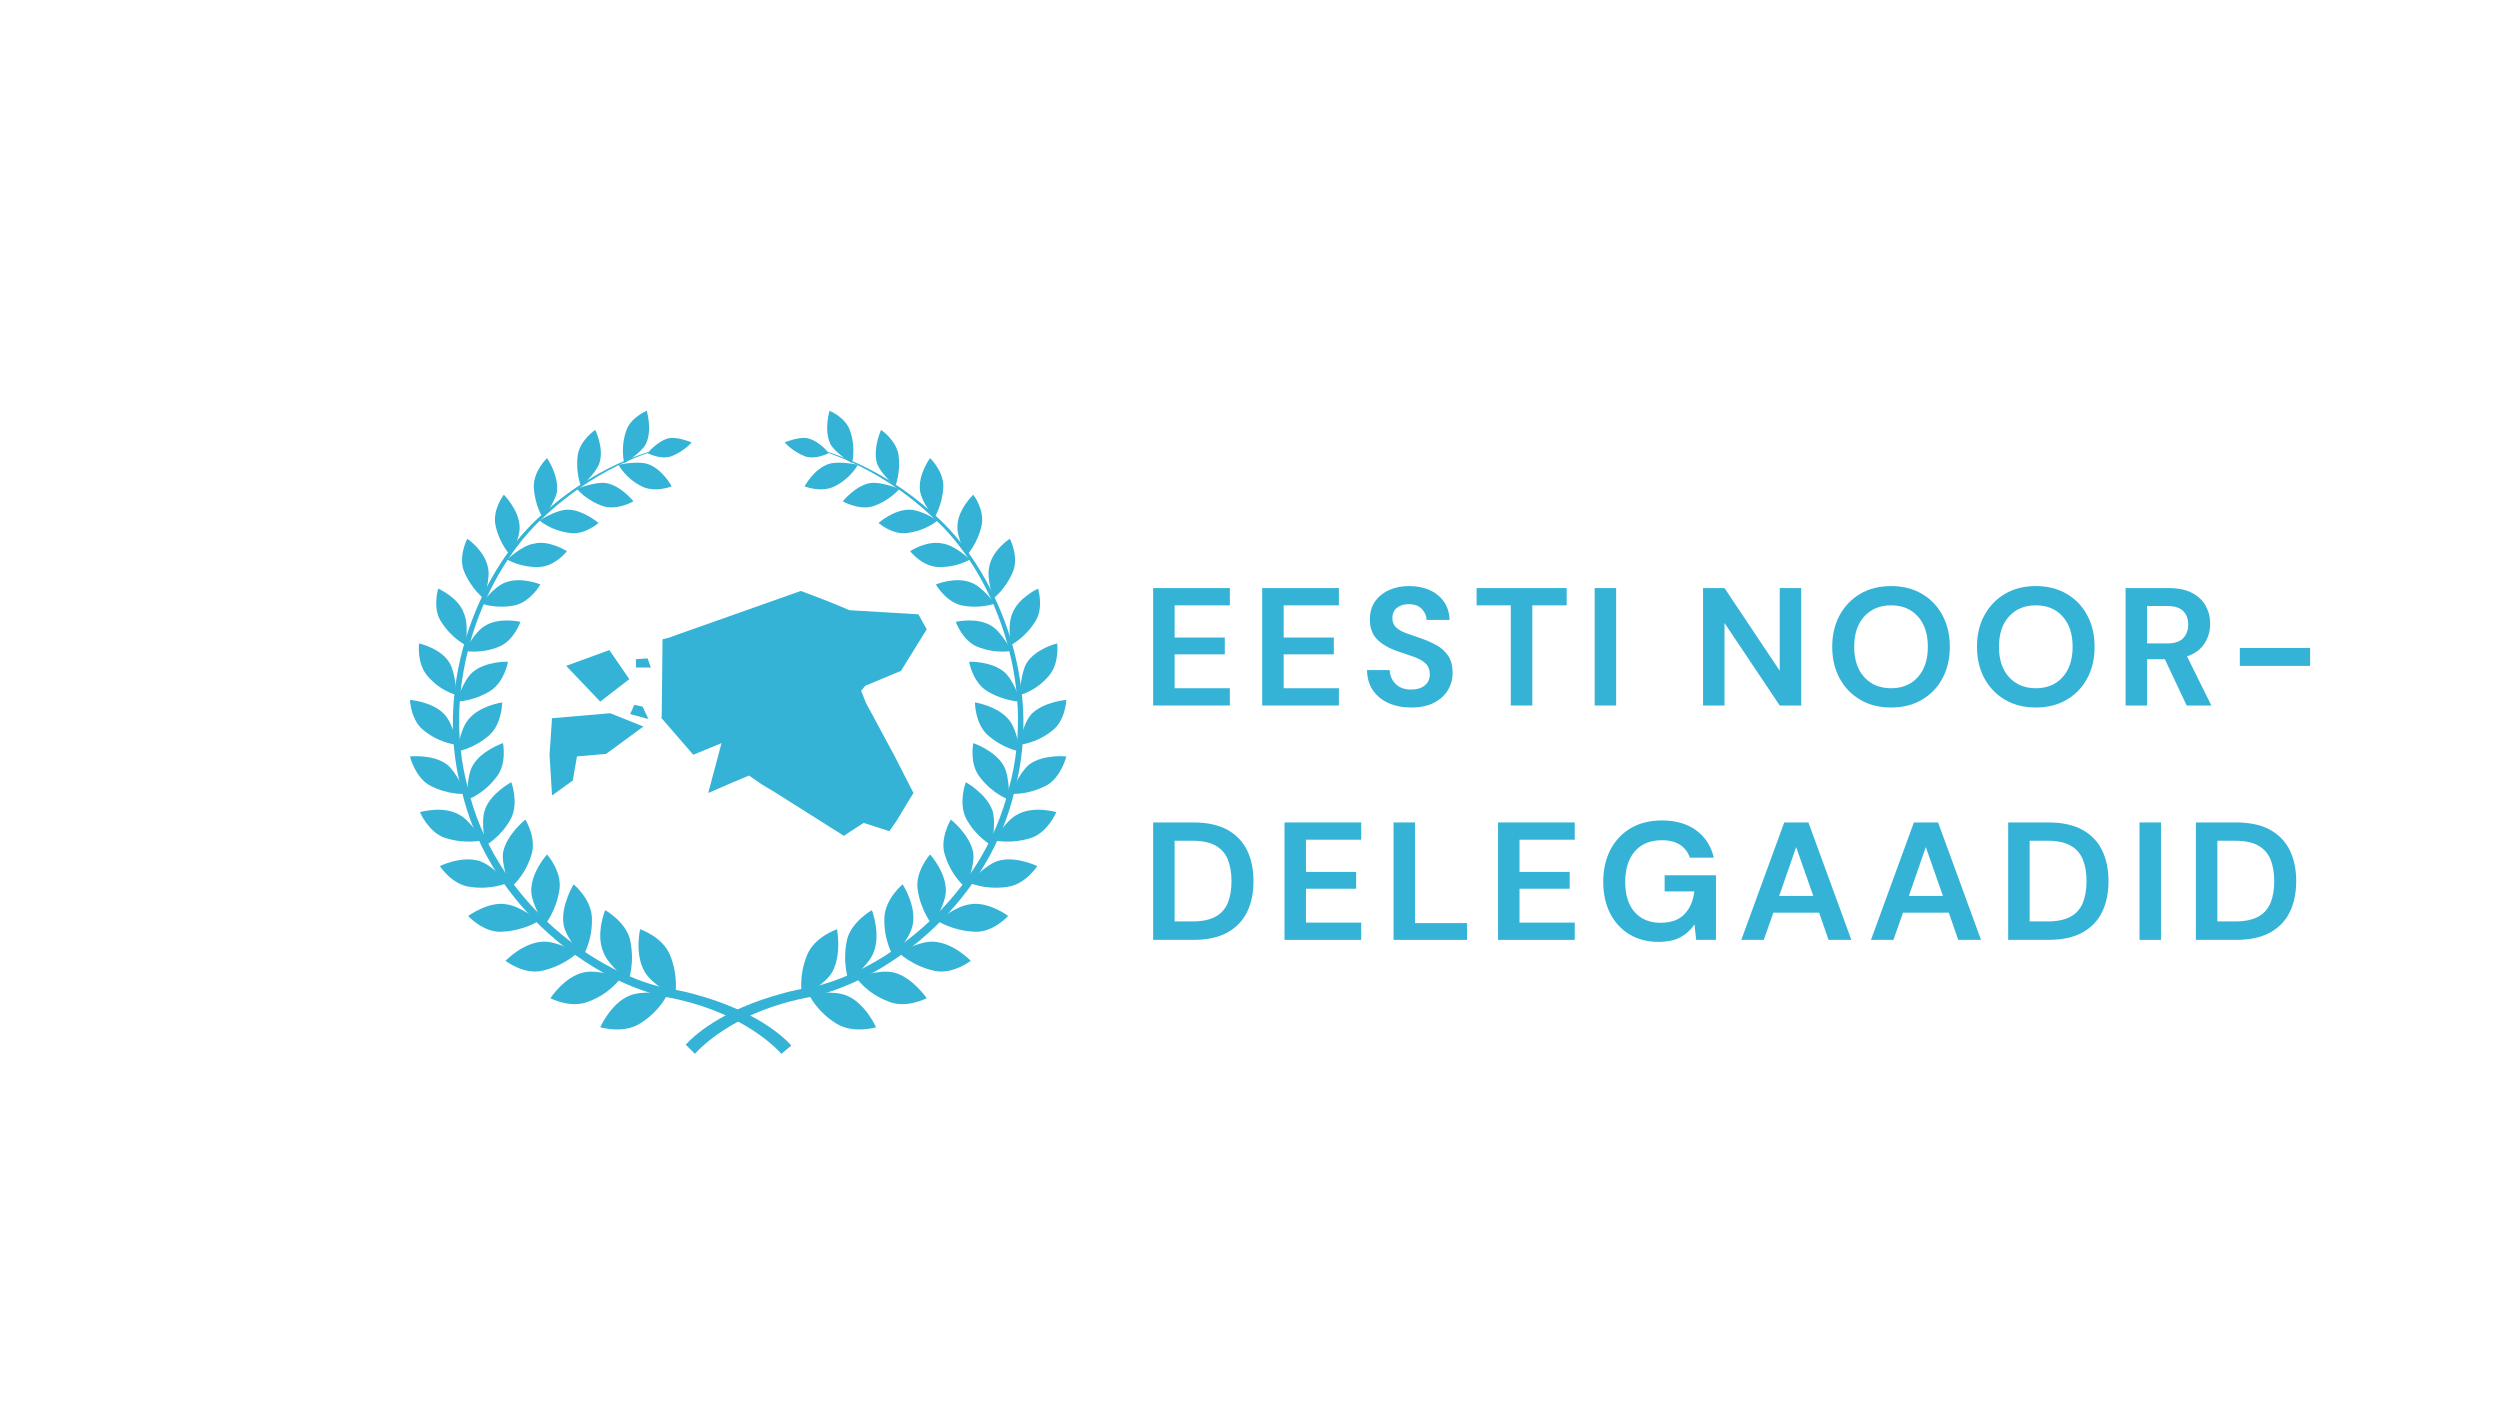 <svg xmlns="http://www.w3.org/2000/svg" xmlns:xlink="http://www.w3.org/1999/xlink" width="1640" zoomAndPan="magnify" viewBox="0 0 1230 693" height="924" preserveAspectRatio="xMidYMid meet" version="1.0"><defs><g/><clipPath id="18f8208772"><path d="M 201.695 372 L 230 372 L 230 391 L 201.695 391 Z M 201.695 372 " clip-rule="nonzero"/></clipPath><clipPath id="2927880ec8"><path d="M 201.695 344 L 225 344 L 225 367 L 201.695 367 Z M 201.695 344 " clip-rule="nonzero"/></clipPath></defs><path fill="#34b3d7" d="M 440.016 371.75 L 428.57 350.492 L 426.117 345.996 L 423.664 339.863 L 425.711 337.41 L 443.289 330.055 L 455.961 309.613 L 451.871 302.254 L 417.941 300.211 L 408.133 296.125 L 394.234 290.809 L 393.824 290.809 L 333.734 312.066 L 329.234 313.703 L 325.965 314.52 L 325.559 352.945 L 325.148 352.945 L 341.09 371.34 L 354.988 365.617 L 348.449 390.145 L 360.711 384.832 L 368.48 381.559 L 375.02 386.059 L 381.152 389.734 L 415.488 411.402 L 415.488 410.992 L 424.891 404.863 L 437.566 408.949 L 441.242 403.637 L 446.148 395.461 L 449.418 390.145 Z M 440.016 371.75 " fill-opacity="1" fill-rule="nonzero"/><path fill="#34b3d7" d="M 271.598 353.355 L 270.371 371.34 L 271.598 391.371 L 281.816 384.012 L 283.859 372.16 L 298.168 370.934 L 316.562 357.441 L 300.211 350.902 Z M 271.598 353.355 " fill-opacity="1" fill-rule="nonzero"/><path fill="#34b3d7" d="M 312.883 324.332 L 312.883 328.418 L 320.242 328.418 L 318.609 323.922 Z M 312.883 324.332 " fill-opacity="1" fill-rule="nonzero"/><path fill="#34b3d7" d="M 309.613 334.141 L 299.805 319.832 L 278.547 327.602 L 295.305 345.18 Z M 309.613 334.141 " fill-opacity="1" fill-rule="nonzero"/><path fill="#34b3d7" d="M 312.066 346.812 L 310.023 351.309 L 319.016 353.762 L 316.156 347.633 Z M 312.066 346.812 " fill-opacity="1" fill-rule="nonzero"/><path fill="#34b3d7" d="M 384.422 518.504 C 384.422 518.504 366.844 497.246 326.375 490.297 C 286.723 480.895 239.305 442.469 227.039 388.512 C 212.73 334.957 236.852 278.953 267.102 252.793 C 297.352 225.402 325.965 220.906 325.148 220.5 C 325.965 221.316 297.758 226.223 267.918 254.02 C 238.484 280.59 216 335.777 230.309 388.102 C 242.98 440.836 289.582 477.625 327.602 486.211 C 336.594 487.438 344.77 489.891 352.129 492.344 C 379.109 501.742 389.328 514.418 389.328 514.418 Z M 384.422 518.504 " fill-opacity="1" fill-rule="nonzero"/><path fill="#34b3d7" d="M 341.91 518.504 C 341.91 518.504 359.484 497.246 399.957 490.297 C 439.609 480.895 487.027 442.469 499.293 388.512 C 513.598 334.957 489.48 278.953 459.23 252.793 C 428.98 225.402 400.363 220.906 401.184 220.5 C 400.363 221.316 428.57 226.223 458.414 254.02 C 488.254 280.18 510.738 335.777 496.43 387.691 C 483.758 440.426 437.156 477.215 399.137 485.801 C 390.145 487.027 381.969 489.48 374.609 491.934 C 347.633 501.336 337.41 514.008 337.41 514.008 Z M 341.91 518.504 " fill-opacity="1" fill-rule="nonzero"/><path fill="#34b3d7" d="M 314.93 457.188 C 314.93 457.188 325.965 460.863 329.645 469.859 C 334.141 480.895 332.098 490.297 332.098 490.297 C 332.098 490.297 321.059 484.574 317.383 478.441 C 312.066 469.859 314.93 457.188 314.93 457.188 Z M 314.93 457.188 " fill-opacity="1" fill-rule="nonzero"/><path fill="#34b3d7" d="M 295.305 505.422 C 295.305 505.422 306.344 508.691 314.52 503.789 C 324.738 497.656 328.418 489.07 328.418 489.07 C 328.418 489.07 316.156 487.027 309.613 489.891 C 300.621 493.566 295.305 505.422 295.305 505.422 Z M 295.305 505.422 " fill-opacity="1" fill-rule="nonzero"/><path fill="#34b3d7" d="M 297.758 447.785 C 297.758 447.785 307.98 453.508 310.023 462.5 C 312.477 473.945 309.207 482.531 309.207 482.531 C 309.207 482.531 299.395 475.172 296.941 468.633 C 292.855 459.641 297.758 447.785 297.758 447.785 Z M 297.758 447.785 " fill-opacity="1" fill-rule="nonzero"/><path fill="#34b3d7" d="M 270.781 491.117 C 270.781 491.117 281 496.43 289.582 492.75 C 300.621 488.664 305.527 480.895 305.527 480.895 C 305.527 480.895 294.082 476.809 287.133 478.441 C 277.73 480.488 270.781 491.117 270.781 491.117 Z M 270.781 491.117 " fill-opacity="1" fill-rule="nonzero"/><path fill="#34b3d7" d="M 282.227 435.113 C 282.227 435.113 290.809 442.062 291.219 451.465 C 291.629 462.91 286.723 470.676 286.723 470.676 C 286.723 470.676 278.547 461.684 277.32 455.141 C 275.684 445.738 282.227 435.113 282.227 435.113 Z M 282.227 435.113 " fill-opacity="1" fill-rule="nonzero"/><path fill="#34b3d7" d="M 248.703 472.719 C 248.703 472.719 257.699 479.668 266.691 477.625 C 277.73 475.172 284.27 468.633 284.27 468.633 C 284.27 468.633 273.641 462.91 267.102 463.316 C 257.289 463.727 248.703 472.719 248.703 472.719 Z M 248.703 472.719 " fill-opacity="1" fill-rule="nonzero"/><path fill="#34b3d7" d="M 269.145 420.395 C 269.145 420.395 276.504 428.57 275.277 437.562 C 273.641 448.602 267.918 455.141 267.918 455.141 C 267.918 455.141 261.785 445.332 261.379 438.789 C 260.969 429.387 269.145 420.395 269.145 420.395 Z M 269.145 420.395 " fill-opacity="1" fill-rule="nonzero"/><path fill="#34b3d7" d="M 230.309 450.645 C 230.309 450.645 237.668 458.82 246.66 458.414 C 257.699 458.004 265.055 453.098 265.055 453.098 C 265.055 453.098 256.062 445.738 249.113 444.922 C 240.527 443.289 230.309 450.645 230.309 450.645 Z M 230.309 450.645 " fill-opacity="1" fill-rule="nonzero"/><path fill="#34b3d7" d="M 258.516 403.227 C 258.516 403.227 264.238 412.629 261.379 420.805 C 258.105 431.434 251.156 436.746 251.156 436.746 C 251.156 436.746 246.66 426.117 247.48 419.578 C 249.113 410.586 258.516 403.227 258.516 403.227 Z M 258.516 403.227 " fill-opacity="1" fill-rule="nonzero"/><path fill="#34b3d7" d="M 216.41 426.117 C 216.41 426.117 222.133 435.113 231.129 436.34 C 242.164 437.973 249.93 434.293 249.93 434.293 C 249.93 434.293 242.164 425.711 236.031 423.664 C 227.039 420.805 216.41 426.117 216.41 426.117 Z M 216.41 426.117 " fill-opacity="1" fill-rule="nonzero"/><path fill="#34b3d7" d="M 251.566 384.832 C 251.566 384.832 255.246 394.641 251.566 402.41 C 246.66 411.812 238.895 415.898 238.895 415.898 C 238.895 415.898 236.441 404.863 238.484 398.73 C 240.938 390.555 251.566 384.832 251.566 384.832 Z M 251.566 384.832 " fill-opacity="1" fill-rule="nonzero"/><path fill="#34b3d7" d="M 206.602 399.547 C 206.602 399.547 210.688 409.359 218.863 412.219 C 229.082 415.488 237.258 413.445 237.258 413.445 C 237.258 413.445 231.535 403.637 225.812 400.773 C 218.047 396.277 206.602 399.547 206.602 399.547 Z M 206.602 399.547 " fill-opacity="1" fill-rule="nonzero"/><path fill="#34b3d7" d="M 247.48 365.617 C 247.48 365.617 249.523 375.836 244.207 382.379 C 237.668 390.961 229.902 393.414 229.902 393.414 C 229.902 393.414 229.492 382.379 232.352 377.062 C 236.441 369.297 247.48 365.617 247.48 365.617 Z M 247.48 365.617 " fill-opacity="1" fill-rule="nonzero"/><g clip-path="url(#18f8208772)"><path fill="#34b3d7" d="M 201.695 372.16 C 201.695 372.16 204.148 382.379 211.504 386.465 C 220.906 391.371 229.082 390.555 229.082 390.555 C 229.082 390.555 224.996 380.336 220.09 376.246 C 213.141 370.934 201.695 372.16 201.695 372.16 Z M 201.695 372.16 " fill-opacity="1" fill-rule="nonzero"/></g><path fill="#34b3d7" d="M 247.07 345.586 C 247.07 345.586 247.07 355.809 240.938 361.531 C 233.172 368.48 224.996 369.707 224.996 369.707 C 224.996 369.707 226.223 359.078 230.309 354.172 C 235.625 347.223 247.07 345.586 247.07 345.586 Z M 247.07 345.586 " fill-opacity="1" fill-rule="nonzero"/><g clip-path="url(#2927880ec8)"><path fill="#34b3d7" d="M 201.695 344.359 C 201.695 344.359 202.102 354.582 208.645 359.484 C 216.82 366.027 224.996 366.434 224.996 366.434 C 224.996 366.434 222.953 356.215 218.863 351.719 C 213.141 345.18 201.695 344.359 201.695 344.359 Z M 201.695 344.359 " fill-opacity="1" fill-rule="nonzero"/></g><path fill="#34b3d7" d="M 249.93 325.559 C 249.93 325.559 248.297 335.367 241.348 339.863 C 232.762 345.18 224.586 345.18 224.586 345.18 C 224.586 345.18 227.855 334.957 232.352 330.871 C 238.895 325.148 249.93 325.559 249.93 325.559 Z M 249.93 325.559 " fill-opacity="1" fill-rule="nonzero"/><path fill="#34b3d7" d="M 206.191 316.562 C 206.191 316.562 204.965 326.375 210.277 332.508 C 216.82 340.273 224.586 341.91 224.586 341.91 C 224.586 341.91 224.176 331.281 221.316 326.375 C 217.227 319.016 206.191 316.562 206.191 316.562 Z M 206.191 316.562 " fill-opacity="1" fill-rule="nonzero"/><path fill="#34b3d7" d="M 256.062 305.934 C 256.062 305.934 252.793 315.336 245.434 318.199 C 236.441 321.879 228.676 320.242 228.676 320.242 C 228.676 320.242 233.578 310.84 238.484 307.98 C 245.434 303.48 256.062 305.934 256.062 305.934 Z M 256.062 305.934 " fill-opacity="1" fill-rule="nonzero"/><path fill="#34b3d7" d="M 215.594 289.582 C 215.594 289.582 212.73 298.984 216.82 305.527 C 222.133 314.109 229.082 317.383 229.082 317.383 C 229.082 317.383 230.719 307.16 228.266 301.848 C 225.812 294.082 215.594 289.582 215.594 289.582 Z M 215.594 289.582 " fill-opacity="1" fill-rule="nonzero"/><path fill="#34b3d7" d="M 265.875 287.539 C 265.875 287.539 261.379 295.715 253.609 297.758 C 244.207 299.805 236.852 296.941 236.852 296.941 C 236.852 296.941 242.98 288.766 248.297 286.723 C 256.062 283.453 265.875 287.539 265.875 287.539 Z M 265.875 287.539 " fill-opacity="1" fill-rule="nonzero"/><path fill="#34b3d7" d="M 229.902 265.055 C 229.902 265.055 225.402 273.641 228.266 281 C 231.945 289.992 238.078 294.488 238.078 294.488 C 238.078 294.488 241.348 284.68 240.121 279.363 C 238.484 270.777 229.902 265.055 229.902 265.055 Z M 229.902 265.055 " fill-opacity="1" fill-rule="nonzero"/><path fill="#34b3d7" d="M 278.957 271.188 C 278.957 271.188 273.23 278.547 265.465 278.953 C 256.062 279.363 249.523 275.277 249.523 275.277 C 249.523 275.277 256.879 268.328 262.605 267.508 C 269.961 265.465 278.957 271.188 278.957 271.188 Z M 278.957 271.188 " fill-opacity="1" fill-rule="nonzero"/><path fill="#34b3d7" d="M 247.887 243.391 C 247.887 243.391 242.164 250.75 243.801 258.516 C 245.844 267.918 251.156 273.23 251.156 273.23 C 251.156 273.23 256.062 264.648 255.652 258.926 C 255.246 250.75 247.887 243.391 247.887 243.391 Z M 247.887 243.391 " fill-opacity="1" fill-rule="nonzero"/><path fill="#34b3d7" d="M 294.488 257.289 C 294.488 257.289 287.539 263.422 280.18 262.195 C 270.781 260.969 265.465 256.062 265.465 256.062 C 265.465 256.062 273.641 250.75 279.363 250.75 C 286.723 250.75 294.488 257.289 294.488 257.289 Z M 294.488 257.289 " fill-opacity="1" fill-rule="nonzero"/><path fill="#34b3d7" d="M 269.145 225.402 C 269.145 225.402 262.605 231.535 262.605 239.301 C 263.012 248.703 267.102 254.836 267.102 254.836 C 267.102 254.836 273.23 247.07 274.051 241.754 C 274.867 233.578 269.145 225.402 269.145 225.402 Z M 269.145 225.402 " fill-opacity="1" fill-rule="nonzero"/><path fill="#34b3d7" d="M 311.656 246.66 C 311.656 246.66 303.891 251.156 296.941 249.113 C 288.355 246.254 283.859 240.527 283.859 240.527 C 283.859 240.527 292.855 236.852 298.168 237.668 C 305.527 238.895 311.656 246.66 311.656 246.66 Z M 311.656 246.66 " fill-opacity="1" fill-rule="nonzero"/><path fill="#34b3d7" d="M 292.855 211.504 C 292.855 211.504 285.496 216.41 284.27 223.77 C 283.043 232.762 285.906 239.301 285.906 239.301 C 285.906 239.301 293.262 232.762 294.898 227.855 C 297.352 220.5 292.855 211.504 292.855 211.504 Z M 292.855 211.504 " fill-opacity="1" fill-rule="nonzero"/><path fill="#34b3d7" d="M 330.461 239.301 C 330.461 239.301 322.285 242.574 315.746 239.301 C 307.57 235.215 304.301 228.676 304.301 228.676 C 304.301 228.676 313.293 226.629 318.609 228.266 C 325.965 230.719 330.461 239.301 330.461 239.301 Z M 330.461 239.301 " fill-opacity="1" fill-rule="nonzero"/><path fill="#34b3d7" d="M 318.199 202.102 C 318.199 202.102 310.023 205.375 307.98 212.324 C 305.117 220.906 307.16 227.855 307.16 227.855 C 307.16 227.855 315.336 222.949 317.789 218.453 C 321.059 211.504 318.199 202.102 318.199 202.102 Z M 318.199 202.102 " fill-opacity="1" fill-rule="nonzero"/><path fill="#34b3d7" d="M 318.609 222.949 C 318.609 222.949 324.738 226.223 330.055 224.586 C 336.594 222.133 340.273 217.637 340.273 217.637 C 340.273 217.637 333.324 214.777 329.234 215.594 C 323.512 216.82 318.609 222.949 318.609 222.949 Z M 318.609 222.949 " fill-opacity="1" fill-rule="nonzero"/><path fill="#34b3d7" d="M 411.812 457.188 C 411.812 457.188 400.773 460.863 397.094 469.859 C 392.598 480.895 394.641 490.297 394.641 490.297 C 394.641 490.297 405.68 484.574 409.359 478.441 C 414.262 469.859 411.812 457.188 411.812 457.188 Z M 411.812 457.188 " fill-opacity="1" fill-rule="nonzero"/><path fill="#34b3d7" d="M 431.023 505.422 C 431.023 505.422 419.988 508.691 411.812 503.789 C 401.59 497.656 397.914 489.07 397.914 489.07 C 397.914 489.07 410.176 487.027 416.715 489.891 C 425.711 493.566 431.023 505.422 431.023 505.422 Z M 431.023 505.422 " fill-opacity="1" fill-rule="nonzero"/><path fill="#34b3d7" d="M 428.98 447.785 C 428.98 447.785 418.762 453.508 416.715 462.5 C 414.262 473.945 417.535 482.531 417.535 482.531 C 417.535 482.531 427.344 475.172 429.797 468.633 C 433.477 459.641 428.98 447.785 428.98 447.785 Z M 428.98 447.785 " fill-opacity="1" fill-rule="nonzero"/><path fill="#34b3d7" d="M 455.961 491.117 C 455.961 491.117 445.742 496.43 437.156 492.75 C 426.117 488.664 421.215 480.895 421.215 480.895 C 421.215 480.895 432.66 476.809 439.609 478.441 C 448.602 480.488 455.961 491.117 455.961 491.117 Z M 455.961 491.117 " fill-opacity="1" fill-rule="nonzero"/><path fill="#34b3d7" d="M 444.105 435.113 C 444.105 435.113 435.52 442.062 435.113 451.465 C 434.703 462.91 439.609 470.676 439.609 470.676 C 439.609 470.676 447.785 461.684 449.012 455.141 C 451.055 445.738 444.105 435.113 444.105 435.113 Z M 444.105 435.113 " fill-opacity="1" fill-rule="nonzero"/><path fill="#34b3d7" d="M 477.625 472.719 C 477.625 472.719 468.633 479.668 459.641 477.625 C 448.602 475.172 442.062 468.633 442.062 468.633 C 442.062 468.633 452.691 462.91 459.23 463.316 C 469.043 463.727 477.625 472.719 477.625 472.719 Z M 477.625 472.719 " fill-opacity="1" fill-rule="nonzero"/><path fill="#34b3d7" d="M 457.594 420.395 C 457.594 420.395 450.238 428.57 451.465 437.562 C 453.098 448.602 458.82 455.141 458.82 455.141 C 458.82 455.141 464.953 445.332 465.363 438.789 C 465.77 429.387 457.594 420.395 457.594 420.395 Z M 457.594 420.395 " fill-opacity="1" fill-rule="nonzero"/><path fill="#34b3d7" d="M 496.02 450.645 C 496.02 450.645 488.664 458.82 479.668 458.414 C 468.633 458.004 461.273 453.098 461.273 453.098 C 461.273 453.098 470.266 445.738 477.219 444.922 C 486.211 443.289 496.02 450.645 496.02 450.645 Z M 496.02 450.645 " fill-opacity="1" fill-rule="nonzero"/><path fill="#34b3d7" d="M 467.816 403.227 C 467.816 403.227 462.09 412.629 464.953 420.805 C 468.223 431.434 475.172 436.746 475.172 436.746 C 475.172 436.746 479.668 426.117 478.852 419.578 C 477.219 410.586 467.816 403.227 467.816 403.227 Z M 467.816 403.227 " fill-opacity="1" fill-rule="nonzero"/><path fill="#34b3d7" d="M 510.328 426.117 C 510.328 426.117 504.605 435.113 495.613 436.34 C 484.574 437.973 476.809 434.293 476.809 434.293 C 476.809 434.293 484.574 425.711 490.707 423.664 C 499.293 420.805 510.328 426.117 510.328 426.117 Z M 510.328 426.117 " fill-opacity="1" fill-rule="nonzero"/><path fill="#34b3d7" d="M 475.172 384.832 C 475.172 384.832 471.492 394.641 475.172 402.41 C 480.078 411.812 487.844 415.898 487.844 415.898 C 487.844 415.898 490.297 404.863 488.254 398.73 C 485.395 390.555 475.172 384.832 475.172 384.832 Z M 475.172 384.832 " fill-opacity="1" fill-rule="nonzero"/><path fill="#34b3d7" d="M 519.73 399.547 C 519.73 399.547 515.645 409.359 507.469 412.219 C 497.246 415.488 489.07 413.445 489.07 413.445 C 489.07 413.445 494.793 403.637 500.52 400.773 C 508.285 396.277 519.73 399.547 519.73 399.547 Z M 519.73 399.547 " fill-opacity="1" fill-rule="nonzero"/><path fill="#34b3d7" d="M 478.852 365.617 C 478.852 365.617 476.809 375.836 482.121 382.379 C 488.664 390.961 496.43 393.414 496.43 393.414 C 496.43 393.414 496.84 382.379 493.977 377.062 C 489.891 369.297 478.852 365.617 478.852 365.617 Z M 478.852 365.617 " fill-opacity="1" fill-rule="nonzero"/><path fill="#34b3d7" d="M 524.637 372.16 C 524.637 372.16 522.184 382.379 514.824 386.465 C 505.422 391.371 497.246 390.555 497.246 390.555 C 497.246 390.555 501.336 380.336 506.242 376.246 C 513.191 370.934 524.637 372.16 524.637 372.16 Z M 524.637 372.16 " fill-opacity="1" fill-rule="nonzero"/><path fill="#34b3d7" d="M 479.668 345.586 C 479.668 345.586 479.668 355.809 485.801 361.531 C 493.566 368.48 501.742 369.707 501.742 369.707 C 501.742 369.707 500.52 359.078 496.43 354.172 C 490.707 347.223 479.668 345.586 479.668 345.586 Z M 479.668 345.586 " fill-opacity="1" fill-rule="nonzero"/><path fill="#34b3d7" d="M 524.637 344.359 C 524.637 344.359 524.227 354.582 517.688 359.484 C 509.512 366.027 501.336 366.434 501.336 366.434 C 501.336 366.434 503.379 355.809 507.469 351.309 C 513.598 345.18 524.637 344.359 524.637 344.359 Z M 524.637 344.359 " fill-opacity="1" fill-rule="nonzero"/><path fill="#34b3d7" d="M 476.809 325.559 C 476.809 325.559 478.441 335.367 485.395 339.863 C 493.977 345.18 502.152 345.18 502.152 345.18 C 502.152 345.18 498.883 334.957 494.387 330.871 C 487.844 325.148 476.809 325.559 476.809 325.559 Z M 476.809 325.559 " fill-opacity="1" fill-rule="nonzero"/><path fill="#34b3d7" d="M 520.141 316.562 C 520.141 316.562 521.367 326.375 516.051 332.508 C 509.512 340.273 501.742 341.91 501.742 341.91 C 501.742 341.91 502.152 331.281 505.016 326.375 C 509.512 319.016 520.141 316.562 520.141 316.562 Z M 520.141 316.562 " fill-opacity="1" fill-rule="nonzero"/><path fill="#34b3d7" d="M 470.266 305.934 C 470.266 305.934 473.539 315.336 480.895 318.199 C 489.891 321.879 497.656 320.242 497.656 320.242 C 497.656 320.242 492.75 310.84 487.844 307.98 C 480.895 303.48 470.266 305.934 470.266 305.934 Z M 470.266 305.934 " fill-opacity="1" fill-rule="nonzero"/><path fill="#34b3d7" d="M 510.738 289.582 C 510.738 289.582 513.598 298.984 509.512 305.527 C 504.195 314.109 497.246 317.383 497.246 317.383 C 497.246 317.383 495.613 307.16 498.066 301.848 C 500.926 294.082 510.738 289.582 510.738 289.582 Z M 510.738 289.582 " fill-opacity="1" fill-rule="nonzero"/><path fill="#34b3d7" d="M 460.457 287.539 C 460.457 287.539 464.953 295.715 472.719 297.758 C 482.121 299.805 489.48 296.941 489.48 296.941 C 489.48 296.941 483.348 288.766 478.035 286.723 C 470.266 283.453 460.457 287.539 460.457 287.539 Z M 460.457 287.539 " fill-opacity="1" fill-rule="nonzero"/><path fill="#34b3d7" d="M 496.84 265.055 C 496.84 265.055 501.336 273.641 498.473 281 C 494.793 289.992 488.664 294.488 488.664 294.488 C 488.664 294.488 485.391 284.68 486.617 279.363 C 487.844 270.777 496.84 265.055 496.84 265.055 Z M 496.84 265.055 " fill-opacity="1" fill-rule="nonzero"/><path fill="#34b3d7" d="M 447.785 271.188 C 447.785 271.188 453.508 278.547 461.273 278.953 C 470.676 279.363 477.219 275.277 477.219 275.277 C 477.219 275.277 469.859 268.328 464.137 267.508 C 456.367 265.465 447.785 271.188 447.785 271.188 Z M 447.785 271.188 " fill-opacity="1" fill-rule="nonzero"/><path fill="#34b3d7" d="M 478.852 243.391 C 478.852 243.391 484.574 250.75 482.941 258.516 C 480.895 267.918 475.582 273.23 475.582 273.23 C 475.582 273.23 470.676 264.648 471.086 258.926 C 471.086 250.75 478.852 243.391 478.852 243.391 Z M 478.852 243.391 " fill-opacity="1" fill-rule="nonzero"/><path fill="#34b3d7" d="M 432.25 257.289 C 432.25 257.289 439.199 263.422 446.559 262.195 C 455.961 260.969 461.273 256.062 461.273 256.062 C 461.273 256.062 453.098 250.75 447.375 250.75 C 439.609 250.75 432.25 257.289 432.25 257.289 Z M 432.25 257.289 " fill-opacity="1" fill-rule="nonzero"/><path fill="#34b3d7" d="M 457.594 225.402 C 457.594 225.402 464.137 231.535 464.137 239.301 C 463.727 248.703 459.641 254.836 459.641 254.836 C 459.641 254.836 453.508 247.07 452.691 241.754 C 451.465 233.578 457.594 225.402 457.594 225.402 Z M 457.594 225.402 " fill-opacity="1" fill-rule="nonzero"/><path fill="#34b3d7" d="M 414.672 246.66 C 414.672 246.66 422.438 251.156 429.391 249.113 C 437.973 246.254 442.469 240.527 442.469 240.527 C 442.469 240.527 433.477 236.852 428.164 237.668 C 420.805 238.895 414.672 246.66 414.672 246.66 Z M 414.672 246.66 " fill-opacity="1" fill-rule="nonzero"/><path fill="#34b3d7" d="M 433.477 211.504 C 433.477 211.504 440.836 216.41 442.062 223.77 C 443.289 232.762 440.426 239.301 440.426 239.301 C 440.426 239.301 433.066 232.762 431.434 227.855 C 429.391 220.5 433.477 211.504 433.477 211.504 Z M 433.477 211.504 " fill-opacity="1" fill-rule="nonzero"/><path fill="#34b3d7" d="M 395.867 239.301 C 395.867 239.301 404.043 242.574 410.586 239.301 C 418.762 235.215 422.031 228.676 422.031 228.676 C 422.031 228.676 413.039 226.629 407.723 228.266 C 400.363 230.719 395.867 239.301 395.867 239.301 Z M 395.867 239.301 " fill-opacity="1" fill-rule="nonzero"/><path fill="#34b3d7" d="M 408.133 202.102 C 408.133 202.102 416.309 205.375 418.352 212.324 C 421.215 220.906 419.168 227.855 419.168 227.855 C 419.168 227.855 410.992 222.949 408.539 218.453 C 405.27 211.504 408.133 202.102 408.133 202.102 Z M 408.133 202.102 " fill-opacity="1" fill-rule="nonzero"/><path fill="#34b3d7" d="M 407.723 222.949 C 407.723 222.949 401.59 226.223 396.277 224.586 C 389.738 222.133 386.059 217.637 386.059 217.637 C 386.059 217.637 393.008 214.777 397.094 215.594 C 403.227 216.82 407.723 222.949 407.723 222.949 Z M 407.723 222.949 " fill-opacity="1" fill-rule="nonzero"/><g fill="#34b3d7" fill-opacity="1"><g transform="translate(561.744, 347.111)"><g><path d="M 5.609 0 L 5.609 -57.781 L 43.344 -57.781 L 43.344 -49.281 L 16.172 -49.281 L 16.172 -33.438 L 40.859 -33.438 L 40.859 -25.172 L 16.172 -25.172 L 16.172 -8.5 L 43.344 -8.5 L 43.344 0 Z M 5.609 0 "/></g></g></g><g fill="#34b3d7" fill-opacity="1"><g transform="translate(615.39, 347.111)"><g><path d="M 5.609 0 L 5.609 -57.781 L 43.344 -57.781 L 43.344 -49.281 L 16.172 -49.281 L 16.172 -33.438 L 40.859 -33.438 L 40.859 -25.172 L 16.172 -25.172 L 16.172 -8.5 L 43.344 -8.5 L 43.344 0 Z M 5.609 0 "/></g></g></g><g fill="#34b3d7" fill-opacity="1"><g transform="translate(669.036, 347.111)"><g><path d="M 25.344 0.984 C 21.102 0.984 17.359 0.254 14.109 -1.203 C 10.867 -2.66 8.312 -4.75 6.438 -7.469 C 4.562 -10.195 3.598 -13.516 3.547 -17.422 L 14.688 -17.422 C 14.801 -14.723 15.781 -12.453 17.625 -10.609 C 19.469 -8.766 22.016 -7.844 25.266 -7.844 C 28.066 -7.844 30.289 -8.516 31.938 -9.859 C 33.594 -11.211 34.422 -13.016 34.422 -15.266 C 34.422 -17.641 33.691 -19.484 32.234 -20.797 C 30.773 -22.117 28.832 -23.191 26.406 -24.016 C 23.988 -24.848 21.406 -25.727 18.656 -26.656 C 14.195 -28.195 10.797 -30.176 8.453 -32.594 C 6.117 -35.02 4.953 -38.242 4.953 -42.266 C 4.898 -45.672 5.711 -48.598 7.391 -51.047 C 9.066 -53.504 11.363 -55.406 14.281 -56.75 C 17.195 -58.094 20.551 -58.766 24.344 -58.766 C 28.195 -58.766 31.598 -58.078 34.547 -56.703 C 37.492 -55.328 39.805 -53.398 41.484 -50.922 C 43.16 -48.453 44.051 -45.508 44.156 -42.094 L 32.859 -42.094 C 32.797 -44.133 32.008 -45.938 30.5 -47.5 C 28.988 -49.07 26.883 -49.859 24.188 -49.859 C 21.875 -49.91 19.93 -49.344 18.359 -48.156 C 16.797 -46.977 16.016 -45.258 16.016 -43 C 16.016 -41.082 16.617 -39.555 17.828 -38.422 C 19.035 -37.297 20.688 -36.348 22.781 -35.578 C 24.875 -34.805 27.27 -33.977 29.969 -33.094 C 32.82 -32.102 35.43 -30.945 37.797 -29.625 C 40.172 -28.312 42.07 -26.566 43.5 -24.391 C 44.938 -22.211 45.656 -19.422 45.656 -16.016 C 45.656 -12.984 44.883 -10.176 43.344 -7.594 C 41.801 -5.008 39.516 -2.93 36.484 -1.359 C 33.461 0.203 29.75 0.984 25.344 0.984 Z M 25.344 0.984 "/></g></g></g><g fill="#34b3d7" fill-opacity="1"><g transform="translate(724.25, 347.111)"><g><path d="M 19.062 0 L 19.062 -49.281 L 2.234 -49.281 L 2.234 -57.781 L 46.562 -57.781 L 46.562 -49.281 L 29.641 -49.281 L 29.641 0 Z M 19.062 0 "/></g></g></g><g fill="#34b3d7" fill-opacity="1"><g transform="translate(778.969, 347.111)"><g><path d="M 5.609 0 L 5.609 -57.781 L 16.172 -57.781 L 16.172 0 Z M 5.609 0 "/></g></g></g><g fill="#34b3d7" fill-opacity="1"><g transform="translate(806.7, 347.111)"><g/></g></g><g fill="#34b3d7" fill-opacity="1"><g transform="translate(832.286, 347.111)"><g><path d="M 5.609 0 L 5.609 -57.781 L 16.172 -57.781 L 43.344 -17.094 L 43.344 -57.781 L 53.906 -57.781 L 53.906 0 L 43.344 0 L 16.172 -40.609 L 16.172 0 Z M 5.609 0 "/></g></g></g><g fill="#34b3d7" fill-opacity="1"><g transform="translate(897.734, 347.111)"><g><path d="M 32.688 0.984 C 26.906 0.984 21.852 -0.281 17.531 -2.812 C 13.219 -5.344 9.836 -8.848 7.391 -13.328 C 4.941 -17.816 3.719 -23.004 3.719 -28.891 C 3.719 -34.773 4.941 -39.957 7.391 -44.438 C 9.836 -48.926 13.219 -52.438 17.531 -54.969 C 21.852 -57.5 26.906 -58.766 32.688 -58.766 C 38.414 -58.766 43.453 -57.5 47.797 -54.969 C 52.141 -52.438 55.52 -48.926 57.938 -44.438 C 60.363 -39.957 61.578 -34.773 61.578 -28.891 C 61.578 -23.004 60.363 -17.816 57.938 -13.328 C 55.52 -8.848 52.141 -5.344 47.797 -2.812 C 43.453 -0.281 38.414 0.984 32.688 0.984 Z M 32.688 -8.5 C 38.188 -8.5 42.57 -10.316 45.844 -13.953 C 49.125 -17.586 50.766 -22.566 50.766 -28.891 C 50.766 -35.223 49.125 -40.203 45.844 -43.828 C 42.57 -47.461 38.188 -49.281 32.688 -49.281 C 27.188 -49.281 22.785 -47.461 19.484 -43.828 C 16.18 -40.203 14.531 -35.223 14.531 -28.891 C 14.531 -22.566 16.18 -17.586 19.484 -13.953 C 22.785 -10.316 27.188 -8.5 32.688 -8.5 Z M 32.688 -8.5 "/></g></g></g><g fill="#34b3d7" fill-opacity="1"><g transform="translate(968.959, 347.111)"><g><path d="M 32.688 0.984 C 26.906 0.984 21.852 -0.281 17.531 -2.812 C 13.219 -5.344 9.836 -8.848 7.391 -13.328 C 4.941 -17.816 3.719 -23.004 3.719 -28.891 C 3.719 -34.773 4.941 -39.957 7.391 -44.438 C 9.836 -48.926 13.219 -52.438 17.531 -54.969 C 21.852 -57.5 26.906 -58.766 32.688 -58.766 C 38.414 -58.766 43.453 -57.5 47.797 -54.969 C 52.141 -52.438 55.52 -48.926 57.938 -44.438 C 60.363 -39.957 61.578 -34.773 61.578 -28.891 C 61.578 -23.004 60.363 -17.816 57.938 -13.328 C 55.52 -8.848 52.141 -5.344 47.797 -2.812 C 43.453 -0.281 38.414 0.984 32.688 0.984 Z M 32.688 -8.5 C 38.188 -8.5 42.57 -10.316 45.844 -13.953 C 49.125 -17.586 50.766 -22.566 50.766 -28.891 C 50.766 -35.223 49.125 -40.203 45.844 -43.828 C 42.57 -47.461 38.188 -49.281 32.688 -49.281 C 27.188 -49.281 22.785 -47.461 19.484 -43.828 C 16.18 -40.203 14.531 -35.223 14.531 -28.891 C 14.531 -22.566 16.18 -17.586 19.484 -13.953 C 22.785 -10.316 27.188 -8.5 32.688 -8.5 Z M 32.688 -8.5 "/></g></g></g><g fill="#34b3d7" fill-opacity="1"><g transform="translate(1040.184, 347.111)"><g><path d="M 5.609 0 L 5.609 -57.781 L 26.828 -57.781 C 31.453 -57.781 35.266 -56.992 38.266 -55.422 C 41.266 -53.859 43.504 -51.742 44.984 -49.078 C 46.473 -46.41 47.219 -43.453 47.219 -40.203 C 47.219 -36.68 46.297 -33.461 44.453 -30.547 C 42.609 -27.629 39.734 -25.508 35.828 -24.188 L 47.797 0 L 35.656 0 L 24.922 -22.781 L 16.172 -22.781 L 16.172 0 Z M 16.172 -30.547 L 26.172 -30.547 C 29.691 -30.547 32.273 -31.395 33.922 -33.094 C 35.578 -34.801 36.406 -37.062 36.406 -39.875 C 36.406 -42.625 35.594 -44.82 33.969 -46.469 C 32.344 -48.125 29.711 -48.953 26.078 -48.953 L 16.172 -48.953 Z M 16.172 -30.547 "/></g></g></g><g fill="#34b3d7" fill-opacity="1"><g transform="translate(1097.544, 347.111)"><g><path d="M 4.453 -19.484 L 4.453 -28.312 L 39.031 -28.312 L 39.031 -19.484 Z M 4.453 -19.484 "/></g></g></g><g fill="#34b3d7" fill-opacity="1"><g transform="translate(561.744, 462.419)"><g><path d="M 5.609 0 L 5.609 -57.781 L 25.344 -57.781 C 32.113 -57.781 37.688 -56.582 42.062 -54.188 C 46.438 -51.789 49.68 -48.43 51.797 -44.109 C 53.91 -39.797 54.969 -34.723 54.969 -28.891 C 54.969 -23.055 53.91 -17.977 51.797 -13.656 C 49.68 -9.344 46.438 -5.988 42.062 -3.594 C 37.688 -1.195 32.113 0 25.344 0 Z M 16.172 -9.078 L 24.844 -9.078 C 29.688 -9.078 33.508 -9.859 36.312 -11.422 C 39.125 -12.992 41.133 -15.254 42.344 -18.203 C 43.551 -21.148 44.156 -24.711 44.156 -28.891 C 44.156 -33.016 43.551 -36.562 42.344 -39.531 C 41.133 -42.508 39.125 -44.797 36.312 -46.391 C 33.508 -47.984 29.688 -48.781 24.844 -48.781 L 16.172 -48.781 Z M 16.172 -9.078 "/></g></g></g><g fill="#34b3d7" fill-opacity="1"><g transform="translate(626.366, 462.419)"><g><path d="M 5.609 0 L 5.609 -57.781 L 43.344 -57.781 L 43.344 -49.281 L 16.172 -49.281 L 16.172 -33.438 L 40.859 -33.438 L 40.859 -25.172 L 16.172 -25.172 L 16.172 -8.5 L 43.344 -8.5 L 43.344 0 Z M 5.609 0 "/></g></g></g><g fill="#34b3d7" fill-opacity="1"><g transform="translate(680.012, 462.419)"><g><path d="M 5.609 0 L 5.609 -57.781 L 16.172 -57.781 L 16.172 -8.25 L 41.766 -8.25 L 41.766 0 Z M 5.609 0 "/></g></g></g><g fill="#34b3d7" fill-opacity="1"><g transform="translate(731.43, 462.419)"><g><path d="M 5.609 0 L 5.609 -57.781 L 43.344 -57.781 L 43.344 -49.281 L 16.172 -49.281 L 16.172 -33.438 L 40.859 -33.438 L 40.859 -25.172 L 16.172 -25.172 L 16.172 -8.5 L 43.344 -8.5 L 43.344 0 Z M 5.609 0 "/></g></g></g><g fill="#34b3d7" fill-opacity="1"><g transform="translate(785.076, 462.419)"><g><path d="M 30.875 0.984 C 25.426 0.984 20.664 -0.25 16.594 -2.719 C 12.52 -5.195 9.352 -8.648 7.094 -13.078 C 4.844 -17.516 3.719 -22.676 3.719 -28.562 C 3.719 -34.5 4.883 -39.738 7.219 -44.281 C 9.562 -48.82 12.891 -52.367 17.203 -54.922 C 21.523 -57.484 26.66 -58.766 32.609 -58.766 C 39.379 -58.766 44.988 -57.141 49.438 -53.891 C 53.895 -50.648 56.785 -46.172 58.109 -40.453 L 46.312 -40.453 C 45.426 -43.148 43.828 -45.254 41.516 -46.766 C 39.203 -48.273 36.234 -49.031 32.609 -49.031 C 26.828 -49.031 22.367 -47.195 19.234 -43.531 C 16.098 -39.875 14.531 -34.859 14.531 -28.484 C 14.531 -22.098 16.082 -17.156 19.188 -13.656 C 22.301 -10.164 26.523 -8.422 31.859 -8.422 C 37.086 -8.422 41.035 -9.836 43.703 -12.672 C 46.379 -15.504 47.988 -19.234 48.531 -23.859 L 33.922 -23.859 L 33.922 -31.781 L 59.188 -31.781 L 59.188 0 L 49.453 0 L 48.625 -7.594 C 46.75 -4.844 44.406 -2.723 41.594 -1.234 C 38.789 0.242 35.219 0.984 30.875 0.984 Z M 30.875 0.984 "/></g></g></g><g fill="#34b3d7" fill-opacity="1"><g transform="translate(854.816, 462.419)"><g><path d="M 1.906 0 L 23.031 -57.781 L 34.922 -57.781 L 56.047 0 L 44.828 0 L 40.203 -13.375 L 17.672 -13.375 L 12.953 0 Z M 20.547 -21.625 L 37.312 -21.625 L 28.891 -45.656 Z M 20.547 -21.625 "/></g></g></g><g fill="#34b3d7" fill-opacity="1"><g transform="translate(918.613, 462.419)"><g><path d="M 1.906 0 L 23.031 -57.781 L 34.922 -57.781 L 56.047 0 L 44.828 0 L 40.203 -13.375 L 17.672 -13.375 L 12.953 0 Z M 20.547 -21.625 L 37.312 -21.625 L 28.891 -45.656 Z M 20.547 -21.625 "/></g></g></g><g fill="#34b3d7" fill-opacity="1"><g transform="translate(982.411, 462.419)"><g><path d="M 5.609 0 L 5.609 -57.781 L 25.344 -57.781 C 32.113 -57.781 37.688 -56.582 42.062 -54.188 C 46.438 -51.789 49.68 -48.43 51.797 -44.109 C 53.91 -39.797 54.969 -34.723 54.969 -28.891 C 54.969 -23.055 53.91 -17.977 51.797 -13.656 C 49.68 -9.344 46.438 -5.988 42.062 -3.594 C 37.688 -1.195 32.113 0 25.344 0 Z M 16.172 -9.078 L 24.844 -9.078 C 29.688 -9.078 33.508 -9.859 36.312 -11.422 C 39.125 -12.992 41.133 -15.254 42.344 -18.203 C 43.551 -21.148 44.156 -24.711 44.156 -28.891 C 44.156 -33.016 43.551 -36.562 42.344 -39.531 C 41.133 -42.508 39.125 -44.797 36.312 -46.391 C 33.508 -47.984 29.688 -48.781 24.844 -48.781 L 16.172 -48.781 Z M 16.172 -9.078 "/></g></g></g><g fill="#34b3d7" fill-opacity="1"><g transform="translate(1047.033, 462.419)"><g><path d="M 5.609 0 L 5.609 -57.781 L 16.172 -57.781 L 16.172 0 Z M 5.609 0 "/></g></g></g><g fill="#34b3d7" fill-opacity="1"><g transform="translate(1074.765, 462.419)"><g><path d="M 5.609 0 L 5.609 -57.781 L 25.344 -57.781 C 32.113 -57.781 37.688 -56.582 42.062 -54.188 C 46.438 -51.789 49.68 -48.43 51.797 -44.109 C 53.91 -39.797 54.969 -34.723 54.969 -28.891 C 54.969 -23.055 53.91 -17.977 51.797 -13.656 C 49.68 -9.344 46.438 -5.988 42.062 -3.594 C 37.688 -1.195 32.113 0 25.344 0 Z M 16.172 -9.078 L 24.844 -9.078 C 29.688 -9.078 33.508 -9.859 36.312 -11.422 C 39.125 -12.992 41.133 -15.254 42.344 -18.203 C 43.551 -21.148 44.156 -24.711 44.156 -28.891 C 44.156 -33.016 43.551 -36.562 42.344 -39.531 C 41.133 -42.508 39.125 -44.797 36.312 -46.391 C 33.508 -47.984 29.688 -48.781 24.844 -48.781 L 16.172 -48.781 Z M 16.172 -9.078 "/></g></g></g></svg>